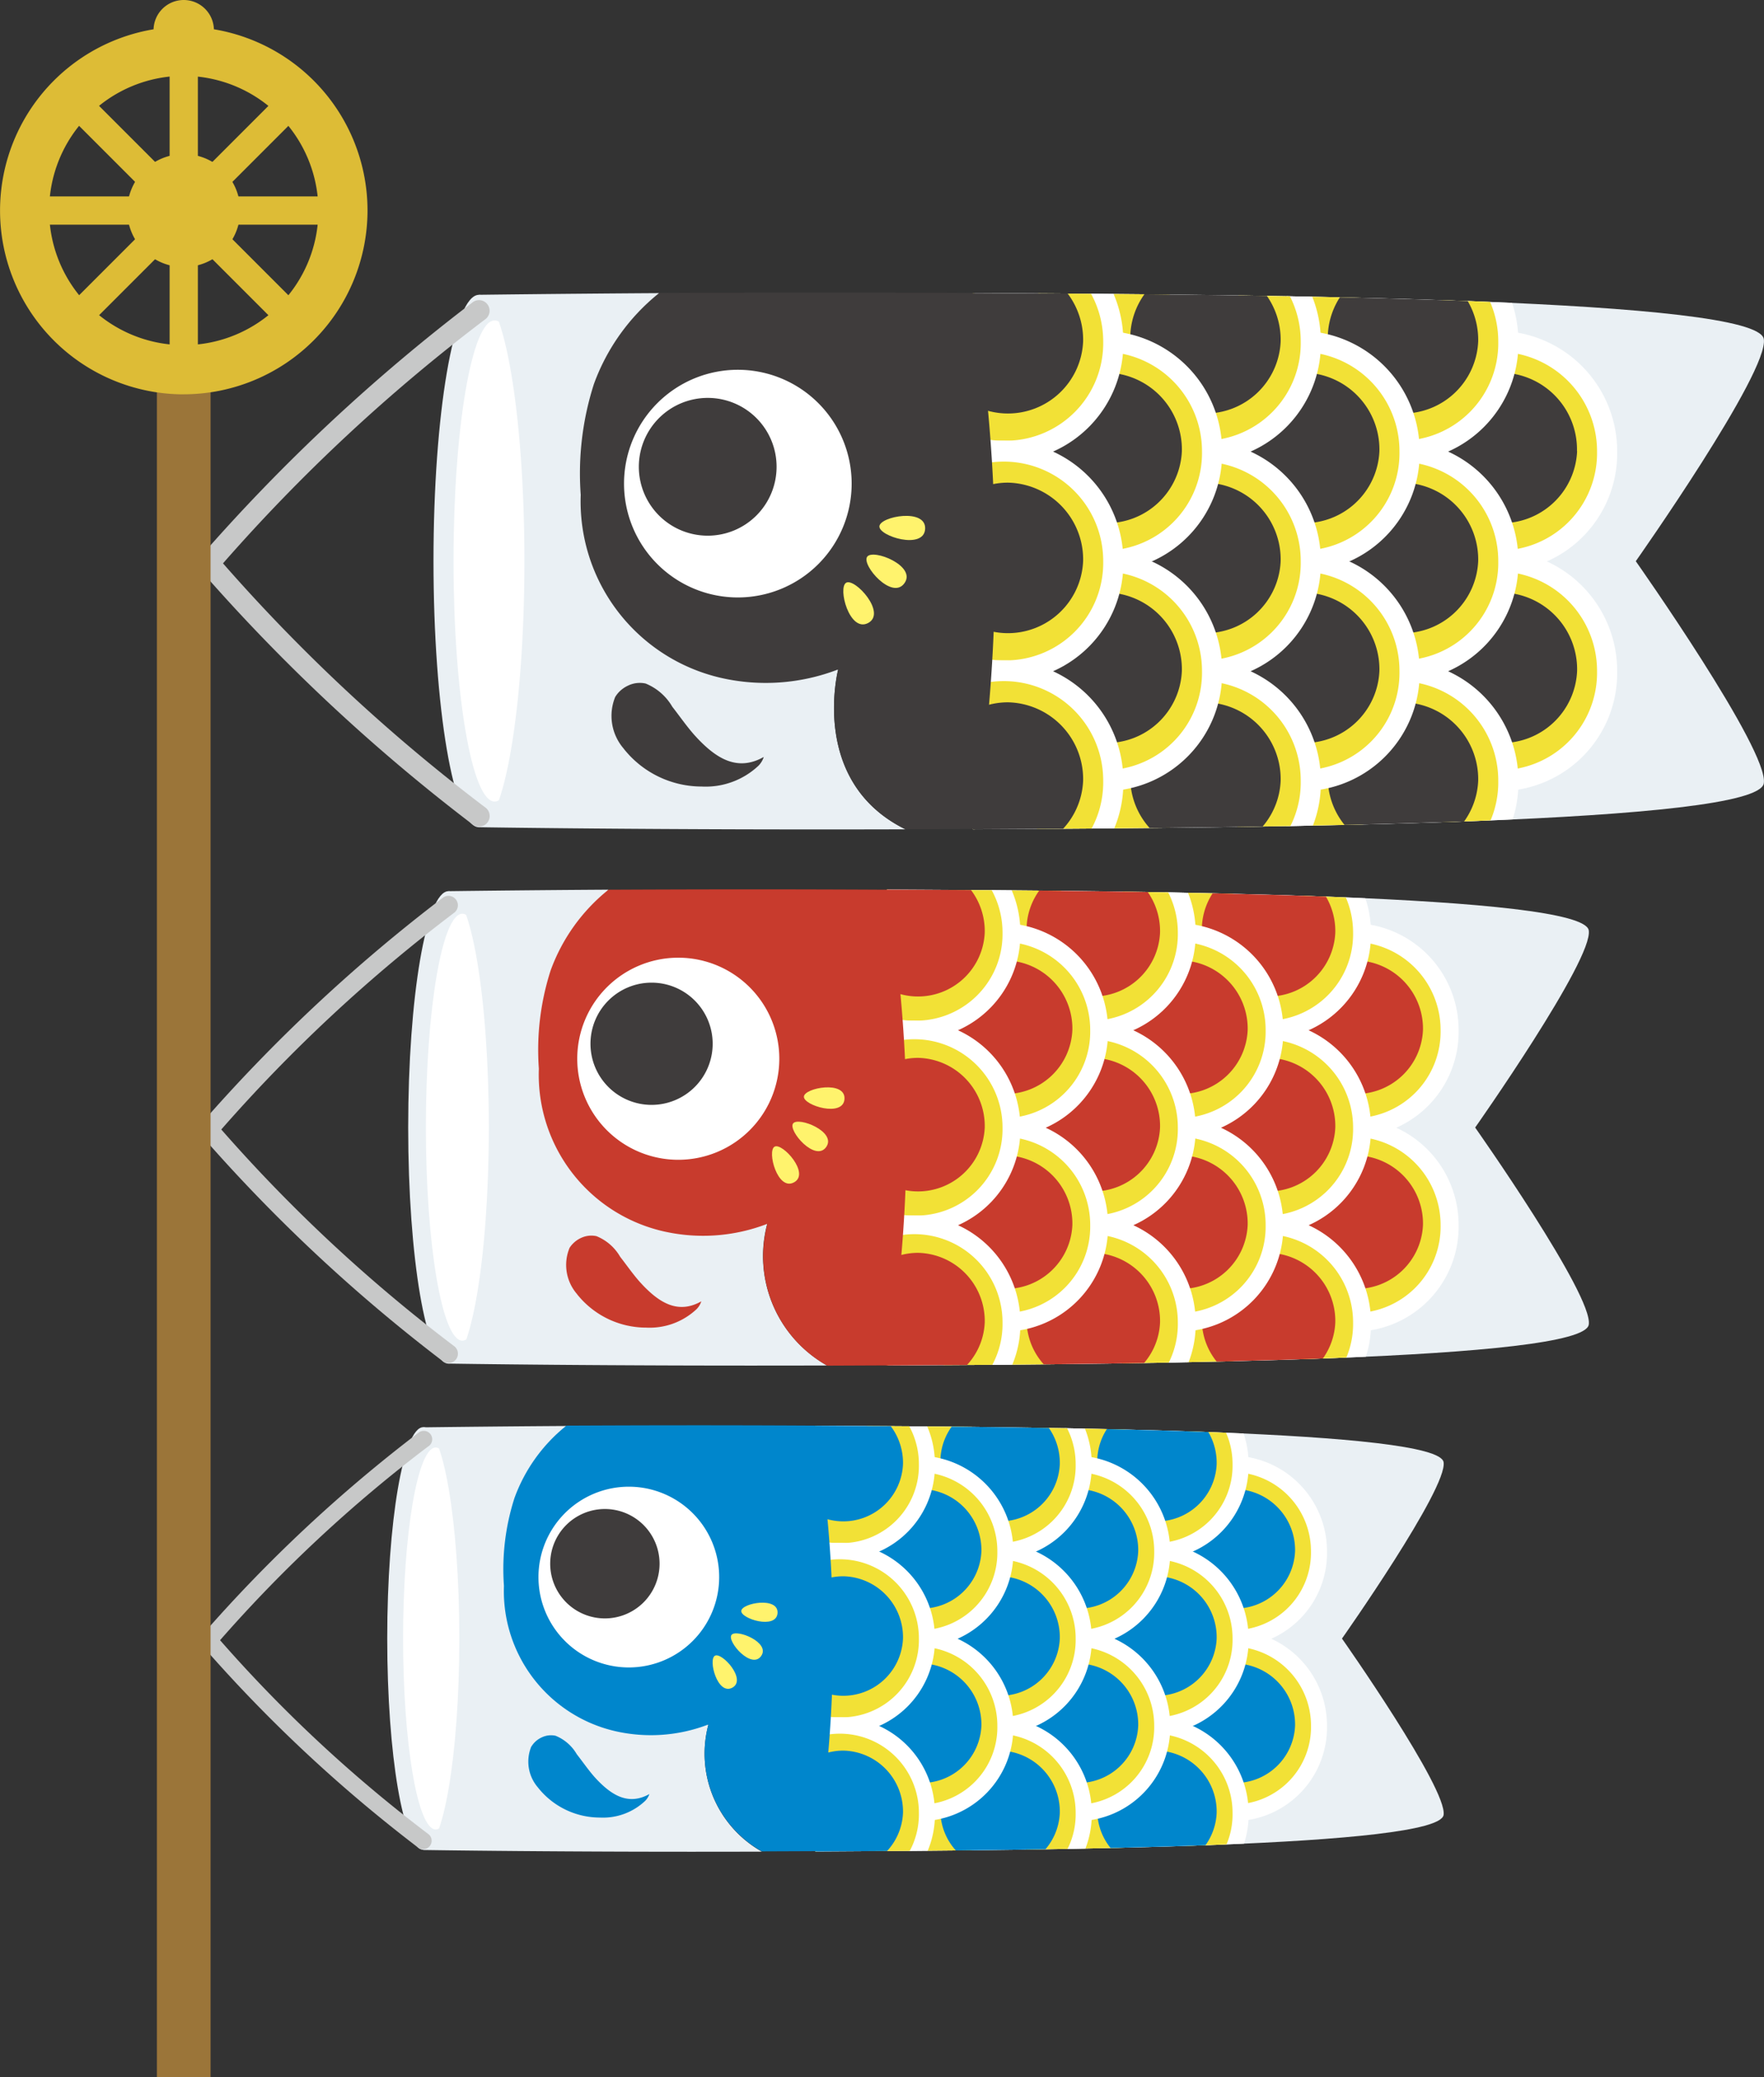 <svg xmlns="http://www.w3.org/2000/svg" xmlns:xlink="http://www.w3.org/1999/xlink" width="40.16" height="47.281" viewBox="0 0 40.16 47.281"><rect x="0" y="0" width="40.16" height="47.281" fill="#333333" stroke="none"/><defs><clipPath id="a"><rect width="40.16" height="47.281" fill="none"/></clipPath><clipPath id="b"><path d="M124.708,227.689c5.418-.028,14.167-.1,14.3-.829.1-.588-2.314-4.017-2.314-4.017s2.417-3.429,2.314-4.017c-.129-.728-8.878-.8-14.3-.829Z" transform="translate(-124.708 -217.998)" fill="none"/></clipPath><clipPath id="d"><path d="M59.212,223.029c0,2.657.368,4.81.821,4.81s.821-2.154.821-4.81-.368-4.81-.821-4.81-.821,2.154-.821,4.81" transform="translate(-59.212 -218.219)" fill="none"/></clipPath><clipPath id="f"><path d="M135.632,146.852c6.056-.031,15.836-.113,15.979-.927.116-.657-2.586-4.489-2.586-4.489s2.7-3.833,2.586-4.489c-.144-.814-9.923-.9-15.979-.927Z" transform="translate(-135.632 -136.02)" fill="none"/></clipPath><clipPath id="h"><path d="M62.425,141.644c0,2.969.411,5.377.918,5.377s.918-2.407.918-5.377-.411-5.377-.918-5.377-.918,2.407-.918,5.377" transform="translate(-62.425 -136.267)" fill="none"/></clipPath><clipPath id="j"><path d="M148.786,57.01c6.825-.035,17.844-.127,18.006-1.044.131-.74-2.914-5.059-2.914-5.059s3.045-4.319,2.914-5.059c-.162-.917-11.182-1.009-18.006-1.044Z" transform="translate(-148.786 -44.804)" fill="none"/></clipPath><clipPath id="l"><path d="M66.293,51.141c0,3.346.463,6.059,1.035,6.059s1.035-2.713,1.035-6.059-.463-6.059-1.035-6.059-1.035,2.712-1.035,6.059" transform="translate(-66.293 -45.082)" fill="none"/></clipPath></defs><g clip-path="url(#a)"><path d="M124.707,227.689c5.418-.028,14.167-.1,14.3-.829.1-.588-2.313-4.017-2.313-4.017s2.417-3.429,2.313-4.017c-.129-.728-8.878-.8-14.3-.829" transform="translate(-106.142 -185.546)" fill="#eaf0f4"/></g><g transform="translate(18.565 32.452)"><g clip-path="url(#b)"><path d="M177,226.942a2.176,2.176,0,1,1,2.086-2.174A2.133,2.133,0,0,1,177,226.942m0-2.832a.659.659,0,1,0,.632.659.646.646,0,0,0-.632-.659" transform="translate(-167.44 -221.911)" fill="#fff"/><path d="M179.077,228.73a1.8,1.8,0,1,1,1.722-1.795,1.762,1.762,0,0,1-1.722,1.795m0-2.832a1.038,1.038,0,1,0,1,1.037,1.018,1.018,0,0,0-1-1.037" transform="translate(-169.518 -224.077)" fill="#f2e136"/><path d="M182.515,229.1a1.36,1.36,0,1,1-1.359-1.416,1.388,1.388,0,0,1,1.359,1.416" transform="translate(-171.596 -226.242)" fill="#0086cc"/><path d="M177,253.61a2.176,2.176,0,1,1,2.086-2.174A2.133,2.133,0,0,1,177,253.61m0-2.832a.659.659,0,1,0,.632.659.646.646,0,0,0-.632-.659" transform="translate(-167.44 -244.609)" fill="#fff"/><path d="M179.077,255.4A1.8,1.8,0,1,1,180.8,253.6a1.762,1.762,0,0,1-1.722,1.795m0-2.832a1.038,1.038,0,1,0,1,1.037,1.018,1.018,0,0,0-1-1.037" transform="translate(-169.518 -246.775)" fill="#f2e136"/><path d="M182.515,255.768a1.36,1.36,0,1,1-1.359-1.416,1.388,1.388,0,0,1,1.359,1.416" transform="translate(-171.596 -248.94)" fill="#0086cc"/><path d="M165.008,213.608a2.176,2.176,0,1,1,2.086-2.174,2.133,2.133,0,0,1-2.086,2.174m0-2.832a.659.659,0,1,0,.632.659.646.646,0,0,0-.632-.659" transform="translate(-157.233 -210.562)" fill="#fff"/><path d="M167.085,215.4a1.8,1.8,0,1,1,1.722-1.795,1.762,1.762,0,0,1-1.722,1.795m0-2.832a1.038,1.038,0,1,0,1,1.037,1.018,1.018,0,0,0-1-1.037" transform="translate(-159.311 -212.728)" fill="#f2e136"/><path d="M170.523,215.767a1.36,1.36,0,1,1-1.359-1.416,1.388,1.388,0,0,1,1.359,1.416" transform="translate(-161.389 -214.894)" fill="#0086cc"/><path d="M165.008,240.276a2.176,2.176,0,1,1,2.086-2.174,2.133,2.133,0,0,1-2.086,2.174m0-2.832a.659.659,0,1,0,.632.659.646.646,0,0,0-.632-.659" transform="translate(-157.233 -233.26)" fill="#fff"/><path d="M167.085,242.064a1.8,1.8,0,1,1,1.722-1.795,1.762,1.762,0,0,1-1.722,1.795m0-2.832a1.038,1.038,0,1,0,1,1.037,1.018,1.018,0,0,0-1-1.037" transform="translate(-159.311 -235.426)" fill="#f2e136"/><path d="M170.523,242.434a1.36,1.36,0,1,1-1.359-1.416,1.388,1.388,0,0,1,1.359,1.416" transform="translate(-161.389 -237.591)" fill="#0086cc"/><path d="M165.008,266.944a2.176,2.176,0,1,1,2.086-2.174,2.133,2.133,0,0,1-2.086,2.174m0-2.832a.659.659,0,1,0,.632.659.646.646,0,0,0-.632-.659" transform="translate(-157.233 -255.958)" fill="#fff"/><path d="M167.085,268.732a1.8,1.8,0,1,1,1.722-1.795,1.762,1.762,0,0,1-1.722,1.795m0-2.832a1.038,1.038,0,1,0,1,1.037,1.018,1.018,0,0,0-1-1.037" transform="translate(-159.311 -258.124)" fill="#f2e136"/><path d="M170.523,269.1a1.36,1.36,0,1,1-1.359-1.416,1.388,1.388,0,0,1,1.359,1.416" transform="translate(-161.389 -260.289)" fill="#0086cc"/><path d="M153.016,226.942a2.176,2.176,0,1,1,2.086-2.174,2.133,2.133,0,0,1-2.086,2.174m0-2.832a.659.659,0,1,0,.632.659.646.646,0,0,0-.632-.659" transform="translate(-147.026 -221.911)" fill="#fff"/><path d="M155.093,228.73a1.8,1.8,0,1,1,1.723-1.795,1.762,1.762,0,0,1-1.723,1.795m0-2.832a1.038,1.038,0,1,0,1,1.037,1.018,1.018,0,0,0-1-1.037" transform="translate(-149.104 -224.077)" fill="#f2e136"/><path d="M158.531,229.1a1.36,1.36,0,1,1-1.359-1.416,1.388,1.388,0,0,1,1.359,1.416" transform="translate(-151.183 -226.242)" fill="#0086cc"/><path d="M153.016,253.61a2.176,2.176,0,1,1,2.086-2.174,2.133,2.133,0,0,1-2.086,2.174m0-2.832a.659.659,0,1,0,.632.659.646.646,0,0,0-.632-.659" transform="translate(-147.026 -244.609)" fill="#fff"/><path d="M155.093,255.4a1.8,1.8,0,1,1,1.723-1.795,1.762,1.762,0,0,1-1.723,1.795m0-2.832a1.038,1.038,0,1,0,1,1.037,1.018,1.018,0,0,0-1-1.037" transform="translate(-149.104 -246.775)" fill="#f2e136"/><path d="M158.531,255.768a1.36,1.36,0,1,1-1.359-1.416,1.388,1.388,0,0,1,1.359,1.416" transform="translate(-151.183 -248.94)" fill="#0086cc"/><path d="M141.025,213.608a2.176,2.176,0,1,1,2.086-2.174,2.133,2.133,0,0,1-2.086,2.174m0-2.832a.659.659,0,1,0,.632.659.646.646,0,0,0-.632-.659" transform="translate(-136.821 -210.562)" fill="#fff"/><path d="M143.1,215.4a1.8,1.8,0,1,1,1.722-1.795A1.762,1.762,0,0,1,143.1,215.4m0-2.832a1.038,1.038,0,1,0,1,1.037,1.018,1.018,0,0,0-1-1.037" transform="translate(-138.898 -212.728)" fill="#f2e136"/><path d="M146.539,215.767a1.36,1.36,0,1,1-1.359-1.416,1.388,1.388,0,0,1,1.359,1.416" transform="translate(-140.976 -214.894)" fill="#0086cc"/><path d="M141.025,240.276a2.176,2.176,0,1,1,2.086-2.174,2.133,2.133,0,0,1-2.086,2.174m0-2.832a.659.659,0,1,0,.632.659.646.646,0,0,0-.632-.659" transform="translate(-136.821 -233.26)" fill="#fff"/><path d="M143.1,242.064a1.8,1.8,0,1,1,1.722-1.795,1.762,1.762,0,0,1-1.722,1.795m0-2.832a1.038,1.038,0,1,0,1,1.037,1.018,1.018,0,0,0-1-1.037" transform="translate(-138.898 -235.426)" fill="#f2e136"/><path d="M146.539,242.434a1.36,1.36,0,1,1-1.359-1.416,1.388,1.388,0,0,1,1.359,1.416" transform="translate(-140.976 -237.591)" fill="#0086cc"/><path d="M141.025,266.944a2.176,2.176,0,1,1,2.086-2.174,2.133,2.133,0,0,1-2.086,2.174m0-2.832a.659.659,0,1,0,.632.659.646.646,0,0,0-.632-.659" transform="translate(-136.821 -255.958)" fill="#fff"/><path d="M143.1,268.732a1.8,1.8,0,1,1,1.722-1.795,1.762,1.762,0,0,1-1.722,1.795m0-2.832a1.038,1.038,0,1,0,1,1.037,1.018,1.018,0,0,0-1-1.037" transform="translate(-138.898 -258.124)" fill="#f2e136"/><path d="M146.539,269.1a1.36,1.36,0,1,1-1.359-1.416,1.388,1.388,0,0,1,1.359,1.416" transform="translate(-140.976 -260.289)" fill="#0086cc"/><path d="M129.033,226.942a2.176,2.176,0,1,1,2.086-2.174,2.133,2.133,0,0,1-2.086,2.174m0-2.832a.659.659,0,1,0,.632.659.646.646,0,0,0-.632-.659" transform="translate(-126.614 -221.911)" fill="#fff"/><path d="M131.11,228.73a1.8,1.8,0,1,1,1.722-1.795,1.762,1.762,0,0,1-1.722,1.795m0-2.832a1.038,1.038,0,1,0,1,1.037,1.018,1.018,0,0,0-1-1.037" transform="translate(-128.691 -224.077)" fill="#f2e136"/><path d="M134.547,229.1a1.36,1.36,0,1,1-1.359-1.416,1.388,1.388,0,0,1,1.359,1.416" transform="translate(-130.769 -226.242)" fill="#0086cc"/><path d="M129.033,253.61a2.176,2.176,0,1,1,2.086-2.174,2.133,2.133,0,0,1-2.086,2.174m0-2.832a.659.659,0,1,0,.632.659.646.646,0,0,0-.632-.659" transform="translate(-126.614 -244.609)" fill="#fff"/><path d="M131.11,255.4a1.8,1.8,0,1,1,1.722-1.795,1.762,1.762,0,0,1-1.722,1.795m0-2.832a1.038,1.038,0,1,0,1,1.037,1.018,1.018,0,0,0-1-1.037" transform="translate(-128.691 -246.775)" fill="#f2e136"/><path d="M134.547,255.768a1.36,1.36,0,1,1-1.359-1.416,1.388,1.388,0,0,1,1.359,1.416" transform="translate(-130.769 -248.94)" fill="#0086cc"/><path d="M117.041,213.608a2.176,2.176,0,1,1,2.086-2.174,2.133,2.133,0,0,1-2.086,2.174m0-2.832a.659.659,0,1,0,.632.659.646.646,0,0,0-.632-.659" transform="translate(-116.407 -210.562)" fill="#fff"/><path d="M119.118,215.4a1.8,1.8,0,1,1,1.722-1.795,1.762,1.762,0,0,1-1.722,1.795m0-2.832a1.038,1.038,0,1,0,1,1.037,1.018,1.018,0,0,0-1-1.037" transform="translate(-118.485 -212.728)" fill="#f2e136"/><path d="M122.555,215.767a1.36,1.36,0,1,1-1.359-1.416,1.388,1.388,0,0,1,1.359,1.416" transform="translate(-120.562 -214.894)" fill="#0086cc"/><path d="M117.041,240.276a2.176,2.176,0,1,1,2.086-2.174,2.133,2.133,0,0,1-2.086,2.174m0-2.832a.659.659,0,1,0,.632.659.646.646,0,0,0-.632-.659" transform="translate(-116.407 -233.26)" fill="#fff"/><path d="M119.118,242.064a1.8,1.8,0,1,1,1.722-1.795,1.762,1.762,0,0,1-1.722,1.795m0-2.832a1.038,1.038,0,1,0,1,1.037,1.018,1.018,0,0,0-1-1.037" transform="translate(-118.485 -235.426)" fill="#f2e136"/><path d="M122.555,242.434a1.36,1.36,0,1,1-1.359-1.416,1.388,1.388,0,0,1,1.359,1.416" transform="translate(-120.562 -237.591)" fill="#0086cc"/><path d="M117.041,266.944a2.176,2.176,0,1,1,2.086-2.174,2.133,2.133,0,0,1-2.086,2.174m0-2.832a.659.659,0,1,0,.632.659.646.646,0,0,0-.632-.659" transform="translate(-116.407 -255.958)" fill="#fff"/><path d="M119.118,268.732a1.8,1.8,0,1,1,1.722-1.795,1.762,1.762,0,0,1-1.722,1.795m0-2.832a1.038,1.038,0,1,0,1,1.037,1.018,1.018,0,0,0-1-1.037" transform="translate(-118.485 -258.124)" fill="#f2e136"/><path d="M122.555,269.1a1.36,1.36,0,1,1-1.359-1.416,1.388,1.388,0,0,1,1.359,1.416" transform="translate(-120.562 -260.289)" fill="#0086cc"/></g></g><g clip-path="url(#a)"><path d="M71.222,224.814a5.1,5.1,0,0,1-2.725-.421,3.157,3.157,0,0,1-1.484-2,4.9,4.9,0,0,1,.622-3.73c.106-.21.226-.448.35-.646-1.869.012-3.255.031-3.255.031v9.62s3.162.052,7.71.038a2.556,2.556,0,0,1-1.218-2.889" transform="translate(-55.094 -185.559)" fill="#eaf0f4"/><path d="M78.423,217.957a3.744,3.744,0,0,0-1.178,1.643,5.287,5.287,0,0,0-.24,2,3.271,3.271,0,0,0,2.533,3.307,3.633,3.633,0,0,0,2.122-.152,2.556,2.556,0,0,0,1.218,2.889l1.233-.005a29.949,29.949,0,0,0-.014-9.686c-2.3-.013-4.071-.007-5.673,0" transform="translate(-65.532 -185.503)" fill="#0086cc"/><path d="M80.841,265.577a.5.5,0,0,1,.071-.091.548.548,0,0,1,.163-.113.488.488,0,0,1,.312-.036.989.989,0,0,1,.483.42c.134.171.258.352.4.514l.053.058c.347.365.725.6,1.2.335a.4.4,0,0,1-.1.159,1.394,1.394,0,0,1-1.025.376,1.8,1.8,0,0,1-1.37-.633c-.015-.017-.029-.035-.043-.053a.9.9,0,0,1-.148-.936" transform="translate(-68.739 -225.828)" fill="#0086cc"/><path d="M60.855,223.028c0,2.657-.368,4.81-.821,4.81s-.821-2.153-.821-4.81.368-4.81.821-4.81.821,2.154.821,4.81" transform="translate(-50.397 -185.733)" fill="#eaf0f4"/></g><g transform="translate(8.815 32.485)"><g clip-path="url(#d)"><path d="M63.126,225.678c0,2.4-.332,4.347-.742,4.347s-.742-1.946-.742-4.347.332-4.347.742-4.347.742,1.946.742,4.347" transform="translate(-61.28 -220.868)" fill="#fff"/></g></g><g clip-path="url(#a)"><path d="M86.462,229.374a2.057,2.057,0,1,1-2.057-2.057,2.057,2.057,0,0,1,2.057,2.057" transform="translate(-70.089 -193.477)" fill="#fff"/><path d="M86.641,231.977a1.245,1.245,0,1,1-1.245-1.245,1.245,1.245,0,0,1,1.245,1.245" transform="translate(-71.625 -196.384)" fill="#3f3c3c"/><path d="M114.185,245.285c.022-.382-.816-.227-.826-.048s.8.43.826.048" transform="translate(-96.483 -208.569)" fill="#fff36d"/><path d="M112.47,250.261c.222-.312-.57-.626-.675-.48s.453.792.675.48" transform="translate(-95.142 -212.566)" fill="#fff36d"/><path d="M109.437,253.847c.337-.182-.236-.814-.395-.728s.058.91.395.728" transform="translate(-92.765 -215.432)" fill="#fff36d"/><path d="M135.632,146.852c6.056-.031,15.836-.113,15.979-.927.116-.657-2.586-4.489-2.586-4.489s2.7-3.833,2.586-4.49c-.144-.814-9.923-.9-15.979-.927" transform="translate(-115.441 -115.771)" fill="#eaf0f4"/></g><g transform="translate(20.191 20.249)"><g clip-path="url(#f)"><path d="M194.081,146.018a2.432,2.432,0,1,1,2.331-2.43,2.385,2.385,0,0,1-2.331,2.43m0-3.166a.737.737,0,1,0,.706.736.723.723,0,0,0-.706-.736" transform="translate(-183.396 -140.394)" fill="#fff"/><path d="M196.4,148.016a2.008,2.008,0,1,1,1.925-2.006,1.969,1.969,0,0,1-1.925,2.006m0-3.166a1.161,1.161,0,1,0,1.113,1.16,1.138,1.138,0,0,0-1.113-1.16" transform="translate(-185.719 -142.815)" fill="#f2e136"/><path d="M200.247,148.43a1.52,1.52,0,1,1-1.519-1.583,1.552,1.552,0,0,1,1.519,1.583" transform="translate(-188.042 -145.235)" fill="#c83b2d"/><path d="M194.081,175.826a2.432,2.432,0,1,1,2.331-2.43,2.385,2.385,0,0,1-2.331,2.43m0-3.166a.737.737,0,1,0,.706.736.723.723,0,0,0-.706-.736" transform="translate(-183.396 -165.765)" fill="#fff"/><path d="M196.4,177.824a2.008,2.008,0,1,1,1.925-2.006,1.969,1.969,0,0,1-1.925,2.006m0-3.166a1.16,1.16,0,1,0,1.113,1.16,1.138,1.138,0,0,0-1.113-1.16" transform="translate(-185.719 -168.185)" fill="#f2e136"/><path d="M200.247,178.238a1.52,1.52,0,1,1-1.519-1.583,1.552,1.552,0,0,1,1.519,1.583" transform="translate(-188.042 -170.606)" fill="#c83b2d"/><path d="M180.678,131.114a2.432,2.432,0,1,1,2.331-2.43,2.385,2.385,0,0,1-2.331,2.43m0-3.166a.737.737,0,1,0,.706.736.723.723,0,0,0-.706-.736" transform="translate(-171.988 -127.709)" fill="#fff"/><path d="M183,133.112a2.008,2.008,0,1,1,1.925-2.006A1.969,1.969,0,0,1,183,133.112m0-3.166a1.161,1.161,0,1,0,1.113,1.16,1.138,1.138,0,0,0-1.113-1.16" transform="translate(-174.311 -130.129)" fill="#f2e136"/><path d="M186.843,133.526a1.52,1.52,0,1,1-1.519-1.583,1.552,1.552,0,0,1,1.519,1.583" transform="translate(-176.634 -132.55)" fill="#c83b2d"/><path d="M180.678,160.922a2.432,2.432,0,1,1,2.331-2.43,2.385,2.385,0,0,1-2.331,2.43m0-3.166a.737.737,0,1,0,.706.736.723.723,0,0,0-.706-.736" transform="translate(-171.988 -153.079)" fill="#fff"/><path d="M183,162.92a2.008,2.008,0,1,1,1.925-2.006A1.969,1.969,0,0,1,183,162.92m0-3.166a1.161,1.161,0,1,0,1.113,1.16,1.138,1.138,0,0,0-1.113-1.16" transform="translate(-174.311 -155.5)" fill="#f2e136"/><path d="M186.843,163.334a1.52,1.52,0,1,1-1.519-1.583,1.552,1.552,0,0,1,1.519,1.583" transform="translate(-176.634 -157.921)" fill="#c83b2d"/><path d="M180.678,190.73a2.432,2.432,0,1,1,2.331-2.43,2.385,2.385,0,0,1-2.331,2.43m0-3.166a.737.737,0,1,0,.706.736.723.723,0,0,0-.706-.736" transform="translate(-171.988 -178.45)" fill="#fff"/><path d="M183,192.728a2.008,2.008,0,1,1,1.925-2.006A1.969,1.969,0,0,1,183,192.728m0-3.166a1.16,1.16,0,1,0,1.113,1.16,1.138,1.138,0,0,0-1.113-1.16" transform="translate(-174.311 -180.871)" fill="#f2e136"/><path d="M186.843,193.142a1.52,1.52,0,1,1-1.519-1.583,1.552,1.552,0,0,1,1.519,1.583" transform="translate(-176.634 -183.291)" fill="#c83b2d"/><path d="M167.274,146.018a2.432,2.432,0,1,1,2.331-2.43,2.385,2.385,0,0,1-2.331,2.43m0-3.166a.737.737,0,1,0,.706.736.723.723,0,0,0-.706-.736" transform="translate(-160.58 -140.394)" fill="#fff"/><path d="M169.6,148.016a2.008,2.008,0,1,1,1.925-2.006,1.969,1.969,0,0,1-1.925,2.006m0-3.166a1.161,1.161,0,1,0,1.112,1.16,1.138,1.138,0,0,0-1.112-1.16" transform="translate(-162.902 -142.815)" fill="#f2e136"/><path d="M173.439,148.43a1.52,1.52,0,1,1-1.519-1.583,1.552,1.552,0,0,1,1.519,1.583" transform="translate(-165.225 -145.235)" fill="#c83b2d"/><path d="M167.274,175.826a2.432,2.432,0,1,1,2.331-2.43,2.385,2.385,0,0,1-2.331,2.43m0-3.166a.737.737,0,1,0,.706.736.723.723,0,0,0-.706-.736" transform="translate(-160.58 -165.765)" fill="#fff"/><path d="M169.6,177.824a2.008,2.008,0,1,1,1.925-2.006,1.969,1.969,0,0,1-1.925,2.006m0-3.166a1.161,1.161,0,1,0,1.112,1.16,1.138,1.138,0,0,0-1.112-1.16" transform="translate(-162.902 -168.185)" fill="#f2e136"/><path d="M173.439,178.238a1.52,1.52,0,1,1-1.519-1.583,1.552,1.552,0,0,1,1.519,1.583" transform="translate(-165.225 -170.606)" fill="#c83b2d"/><path d="M153.869,131.114a2.432,2.432,0,1,1,2.331-2.43,2.385,2.385,0,0,1-2.331,2.43m0-3.166a.737.737,0,1,0,.706.736.723.723,0,0,0-.706-.736" transform="translate(-149.17 -127.709)" fill="#fff"/><path d="M156.192,133.112a2.008,2.008,0,1,1,1.925-2.006,1.969,1.969,0,0,1-1.925,2.006m0-3.166a1.161,1.161,0,1,0,1.113,1.16,1.138,1.138,0,0,0-1.113-1.16" transform="translate(-151.493 -130.129)" fill="#f2e136"/><path d="M160.035,133.526a1.52,1.52,0,1,1-1.519-1.583,1.552,1.552,0,0,1,1.519,1.583" transform="translate(-153.816 -132.55)" fill="#c83b2d"/><path d="M153.869,160.922a2.432,2.432,0,1,1,2.331-2.43,2.385,2.385,0,0,1-2.331,2.43m0-3.166a.737.737,0,1,0,.706.736.723.723,0,0,0-.706-.736" transform="translate(-149.17 -153.079)" fill="#fff"/><path d="M156.192,162.92a2.008,2.008,0,1,1,1.925-2.006,1.969,1.969,0,0,1-1.925,2.006m0-3.166a1.161,1.161,0,1,0,1.113,1.16,1.138,1.138,0,0,0-1.113-1.16" transform="translate(-151.493 -155.5)" fill="#f2e136"/><path d="M160.035,163.334a1.52,1.52,0,1,1-1.519-1.583,1.552,1.552,0,0,1,1.519,1.583" transform="translate(-153.816 -157.921)" fill="#c83b2d"/><path d="M153.869,190.73a2.432,2.432,0,1,1,2.331-2.43,2.385,2.385,0,0,1-2.331,2.43m0-3.166a.737.737,0,1,0,.706.736.723.723,0,0,0-.706-.736" transform="translate(-149.17 -178.45)" fill="#fff"/><path d="M156.192,192.728a2.008,2.008,0,1,1,1.925-2.006,1.969,1.969,0,0,1-1.925,2.006m0-3.166a1.16,1.16,0,1,0,1.113,1.16,1.138,1.138,0,0,0-1.113-1.16" transform="translate(-151.493 -180.871)" fill="#f2e136"/><path d="M160.035,193.142a1.52,1.52,0,1,1-1.519-1.583,1.552,1.552,0,0,1,1.519,1.583" transform="translate(-153.816 -183.291)" fill="#c83b2d"/><path d="M140.466,146.018a2.432,2.432,0,1,1,2.331-2.43,2.385,2.385,0,0,1-2.331,2.43m0-3.166a.737.737,0,1,0,.706.736.723.723,0,0,0-.706-.736" transform="translate(-137.762 -140.394)" fill="#fff"/><path d="M142.789,148.016a2.008,2.008,0,1,1,1.925-2.006,1.969,1.969,0,0,1-1.925,2.006m0-3.166a1.161,1.161,0,1,0,1.113,1.16,1.138,1.138,0,0,0-1.113-1.16" transform="translate(-140.085 -142.815)" fill="#f2e136"/><path d="M146.631,148.43a1.52,1.52,0,1,1-1.519-1.583,1.552,1.552,0,0,1,1.519,1.583" transform="translate(-142.408 -145.235)" fill="#c83b2d"/><path d="M140.466,175.826a2.432,2.432,0,1,1,2.331-2.43,2.385,2.385,0,0,1-2.331,2.43m0-3.166a.737.737,0,1,0,.706.736.723.723,0,0,0-.706-.736" transform="translate(-137.762 -165.765)" fill="#fff"/><path d="M142.789,177.824a2.008,2.008,0,1,1,1.925-2.006,1.969,1.969,0,0,1-1.925,2.006m0-3.166a1.16,1.16,0,1,0,1.113,1.16,1.138,1.138,0,0,0-1.113-1.16" transform="translate(-140.085 -168.185)" fill="#f2e136"/><path d="M146.631,178.238a1.52,1.52,0,1,1-1.519-1.583,1.552,1.552,0,0,1,1.519,1.583" transform="translate(-142.408 -170.606)" fill="#c83b2d"/><path d="M127.062,131.114a2.432,2.432,0,1,1,2.331-2.43,2.385,2.385,0,0,1-2.331,2.43m0-3.166a.737.737,0,1,0,.706.736.723.723,0,0,0-.706-.736" transform="translate(-126.354 -127.709)" fill="#fff"/><path d="M129.385,133.112a2.008,2.008,0,1,1,1.925-2.006,1.969,1.969,0,0,1-1.925,2.006m0-3.166a1.161,1.161,0,1,0,1.113,1.16,1.138,1.138,0,0,0-1.113-1.16" transform="translate(-128.677 -130.129)" fill="#f2e136"/><path d="M133.227,133.526a1.52,1.52,0,1,1-1.519-1.583,1.552,1.552,0,0,1,1.519,1.583" transform="translate(-130.999 -132.55)" fill="#c83b2d"/><path d="M127.062,160.922a2.432,2.432,0,1,1,2.331-2.43,2.385,2.385,0,0,1-2.331,2.43m0-3.166a.737.737,0,1,0,.706.736.723.723,0,0,0-.706-.736" transform="translate(-126.354 -153.079)" fill="#fff"/><path d="M129.385,162.92a2.008,2.008,0,1,1,1.925-2.006,1.969,1.969,0,0,1-1.925,2.006m0-3.166a1.161,1.161,0,1,0,1.113,1.16,1.138,1.138,0,0,0-1.113-1.16" transform="translate(-128.677 -155.5)" fill="#f2e136"/><path d="M133.227,163.334a1.52,1.52,0,1,1-1.519-1.583,1.552,1.552,0,0,1,1.519,1.583" transform="translate(-130.999 -157.921)" fill="#c83b2d"/><path d="M127.062,190.73a2.432,2.432,0,1,1,2.331-2.43,2.385,2.385,0,0,1-2.331,2.43m0-3.166a.737.737,0,1,0,.706.736.723.723,0,0,0-.706-.736" transform="translate(-126.354 -178.45)" fill="#fff"/><path d="M129.385,192.728a2.008,2.008,0,1,1,1.925-2.006,1.969,1.969,0,0,1-1.925,2.006m0-3.166a1.16,1.16,0,1,0,1.113,1.16,1.138,1.138,0,0,0-1.113-1.16" transform="translate(-128.677 -180.871)" fill="#f2e136"/><path d="M133.227,193.142a1.52,1.52,0,1,1-1.519-1.583,1.552,1.552,0,0,1,1.519,1.583" transform="translate(-130.999 -183.291)" fill="#c83b2d"/></g></g><g clip-path="url(#a)"><path d="M75.849,143.638a5.7,5.7,0,0,1-3.046-.471,3.528,3.528,0,0,1-1.659-2.238,5.471,5.471,0,0,1,.695-4.17c.119-.235.252-.5.392-.722-2.089.013-3.639.034-3.639.034v10.753s3.535.058,8.618.043a2.857,2.857,0,0,1-1.361-3.229" transform="translate(-58.381 -115.786)" fill="#eaf0f4"/><path d="M83.9,135.975a4.184,4.184,0,0,0-1.316,1.837,5.909,5.909,0,0,0-.268,2.237,3.656,3.656,0,0,0,2.831,3.7,4.061,4.061,0,0,0,2.372-.17,2.857,2.857,0,0,0,1.361,3.229l1.378-.006a33.472,33.472,0,0,0-.016-10.827c-2.576-.014-4.551-.008-6.341,0" transform="translate(-70.048 -115.723)" fill="#c83b2d"/><path d="M86.6,189.2a.547.547,0,0,1,.08-.1.606.606,0,0,1,.183-.127.547.547,0,0,1,.349-.04,1.1,1.1,0,0,1,.54.47c.15.192.288.393.45.575l.059.064c.388.408.811.673,1.338.375a.443.443,0,0,1-.108.178,1.558,1.558,0,0,1-1.145.42,2.011,2.011,0,0,1-1.532-.708c-.017-.019-.033-.039-.048-.06A1.011,1.011,0,0,1,86.6,189.2" transform="translate(-73.633 -160.796)" fill="#c83b2d"/><path d="M64.26,141.644c0,2.969-.411,5.377-.918,5.377s-.918-2.407-.918-5.377.411-5.377.918-5.377.918,2.407.918,5.377" transform="translate(-53.131 -115.982)" fill="#eaf0f4"/></g><g transform="translate(9.293 20.285)"><g clip-path="url(#h)"><path d="M66.8,144.6c0,2.683-.371,4.859-.83,4.859s-.83-2.175-.83-4.859.371-4.859.83-4.859.83,2.175.83,4.859" transform="translate(-64.737 -139.228)" fill="#fff"/></g></g><g clip-path="url(#a)"><path d="M92.884,148.735a2.3,2.3,0,1,1-2.3-2.3,2.3,2.3,0,0,1,2.3,2.3" transform="translate(-75.142 -124.636)" fill="#fff"/><path d="M93.084,151.644a1.391,1.391,0,1,1-1.391-1.391,1.391,1.391,0,0,1,1.391,1.391" transform="translate(-76.859 -127.886)" fill="#3f3c3c"/><path d="M123.87,166.521c.025-.427-.912-.254-.924-.053s.9.481.924.053" transform="translate(-104.644 -141.507)" fill="#fff36d"/><path d="M121.953,172.083c.248-.349-.638-.7-.754-.536s.506.885.754.536" transform="translate(-103.144 -145.974)" fill="#fff36d"/><path d="M118.564,176.09c.376-.2-.264-.909-.441-.813s.065,1.017.441.813" transform="translate(-100.488 -149.177)" fill="#fff36d"/><path d="M148.787,57.01c6.824-.035,17.844-.127,18.006-1.044.131-.74-2.914-5.059-2.914-5.059s3.045-4.319,2.914-5.059c-.162-.917-11.182-1.009-18.006-1.044" transform="translate(-126.638 -38.133)" fill="#eaf0f4"/></g><g transform="translate(22.149 6.67)"><g clip-path="url(#j)"><path d="M214.65,56.07a2.74,2.74,0,1,1,2.627-2.738,2.687,2.687,0,0,1-2.627,2.738m0-3.567a.83.83,0,1,0,.8.829.814.814,0,0,0-.8-.829" transform="translate(-202.609 -49.732)" fill="#fff"/><path d="M217.267,58.32a2.263,2.263,0,1,1,2.169-2.261,2.219,2.219,0,0,1-2.169,2.261m0-3.567a1.308,1.308,0,1,0,1.254,1.307,1.282,1.282,0,0,0-1.254-1.307" transform="translate(-205.226 -52.459)" fill="#f2e136"/><path d="M221.6,58.788A1.713,1.713,0,1,1,219.885,57a1.749,1.749,0,0,1,1.712,1.784" transform="translate(-207.844 -55.188)" fill="#3f3c3c"/><path d="M214.65,89.659a2.74,2.74,0,1,1,2.627-2.738,2.687,2.687,0,0,1-2.627,2.738m0-3.567a.83.83,0,1,0,.8.829.814.814,0,0,0-.8-.829" transform="translate(-202.609 -78.321)" fill="#fff"/><path d="M217.267,91.909a2.263,2.263,0,1,1,2.169-2.261,2.219,2.219,0,0,1-2.169,2.261m0-3.567a1.308,1.308,0,1,0,1.254,1.307,1.282,1.282,0,0,0-1.254-1.307" transform="translate(-205.226 -81.048)" fill="#f2e136"/><path d="M221.6,92.377a1.713,1.713,0,1,1-1.712-1.784,1.749,1.749,0,0,1,1.712,1.784" transform="translate(-207.844 -83.777)" fill="#3f3c3c"/><path d="M199.546,39.276a2.74,2.74,0,1,1,2.627-2.738,2.687,2.687,0,0,1-2.627,2.738m0-3.567a.83.83,0,1,0,.8.829.814.814,0,0,0-.8-.829" transform="translate(-189.754 -35.438)" fill="#fff"/><path d="M202.163,41.526a2.263,2.263,0,1,1,2.169-2.261,2.219,2.219,0,0,1-2.169,2.261m0-3.567a1.308,1.308,0,1,0,1.254,1.307,1.282,1.282,0,0,0-1.254-1.307" transform="translate(-192.371 -38.165)" fill="#f2e136"/><path d="M206.492,41.993a1.713,1.713,0,1,1-1.712-1.784,1.749,1.749,0,0,1,1.712,1.784" transform="translate(-194.988 -40.893)" fill="#3f3c3c"/><path d="M199.546,72.865a2.74,2.74,0,1,1,2.627-2.738,2.687,2.687,0,0,1-2.627,2.738m0-3.567a.83.83,0,1,0,.8.83.814.814,0,0,0-.8-.83" transform="translate(-189.754 -64.027)" fill="#fff"/><path d="M202.163,75.115a2.263,2.263,0,1,1,2.169-2.261,2.219,2.219,0,0,1-2.169,2.261m0-3.567a1.308,1.308,0,1,0,1.254,1.307,1.282,1.282,0,0,0-1.254-1.307" transform="translate(-192.371 -66.754)" fill="#f2e136"/><path d="M206.492,75.582a1.713,1.713,0,1,1-1.712-1.784,1.749,1.749,0,0,1,1.712,1.784" transform="translate(-194.988 -69.482)" fill="#3f3c3c"/><path d="M199.546,106.454a2.74,2.74,0,1,1,2.627-2.738,2.687,2.687,0,0,1-2.627,2.738m0-3.567a.83.83,0,1,0,.8.829.814.814,0,0,0-.8-.829" transform="translate(-189.754 -92.616)" fill="#fff"/><path d="M202.163,108.7a2.263,2.263,0,1,1,2.169-2.261,2.219,2.219,0,0,1-2.169,2.261m0-3.567a1.308,1.308,0,1,0,1.254,1.307,1.282,1.282,0,0,0-1.254-1.307" transform="translate(-192.371 -95.343)" fill="#f2e136"/><path d="M206.492,109.171a1.713,1.713,0,1,1-1.712-1.784,1.749,1.749,0,0,1,1.712,1.784" transform="translate(-194.988 -98.071)" fill="#3f3c3c"/><path d="M184.441,56.07a2.74,2.74,0,1,1,2.627-2.738,2.687,2.687,0,0,1-2.627,2.738m0-3.567a.83.83,0,1,0,.8.829.814.814,0,0,0-.8-.829" transform="translate(-176.897 -49.732)" fill="#fff"/><path d="M187.058,58.32a2.263,2.263,0,1,1,2.169-2.261,2.219,2.219,0,0,1-2.169,2.261m0-3.567a1.308,1.308,0,1,0,1.254,1.307,1.282,1.282,0,0,0-1.254-1.307" transform="translate(-179.515 -52.459)" fill="#f2e136"/><path d="M191.388,58.788A1.713,1.713,0,1,1,189.677,57a1.749,1.749,0,0,1,1.711,1.784" transform="translate(-182.133 -55.188)" fill="#3f3c3c"/><path d="M184.441,89.659a2.74,2.74,0,1,1,2.627-2.738,2.687,2.687,0,0,1-2.627,2.738m0-3.567a.83.83,0,1,0,.8.829.814.814,0,0,0-.8-.829" transform="translate(-176.897 -78.321)" fill="#fff"/><path d="M187.058,91.909a2.263,2.263,0,1,1,2.169-2.261,2.219,2.219,0,0,1-2.169,2.261m0-3.567a1.308,1.308,0,1,0,1.254,1.307,1.282,1.282,0,0,0-1.254-1.307" transform="translate(-179.515 -81.048)" fill="#f2e136"/><path d="M191.388,92.377a1.713,1.713,0,1,1-1.711-1.784,1.749,1.749,0,0,1,1.711,1.784" transform="translate(-182.133 -83.777)" fill="#3f3c3c"/><path d="M169.337,39.276a2.74,2.74,0,1,1,2.627-2.738,2.687,2.687,0,0,1-2.627,2.738m0-3.567a.83.83,0,1,0,.8.829.814.814,0,0,0-.8-.829" transform="translate(-164.042 -35.438)" fill="#fff"/><path d="M171.954,41.526a2.263,2.263,0,1,1,2.169-2.261,2.219,2.219,0,0,1-2.169,2.261m0-3.567a1.308,1.308,0,1,0,1.254,1.307,1.282,1.282,0,0,0-1.254-1.307" transform="translate(-166.659 -38.165)" fill="#f2e136"/><path d="M176.284,41.993a1.713,1.713,0,1,1-1.712-1.784,1.749,1.749,0,0,1,1.712,1.784" transform="translate(-169.277 -40.893)" fill="#3f3c3c"/><path d="M169.337,72.865a2.74,2.74,0,1,1,2.627-2.738,2.687,2.687,0,0,1-2.627,2.738m0-3.567a.83.83,0,1,0,.8.83.814.814,0,0,0-.8-.83" transform="translate(-164.042 -64.027)" fill="#fff"/><path d="M171.954,75.115a2.263,2.263,0,1,1,2.169-2.261,2.219,2.219,0,0,1-2.169,2.261m0-3.567a1.308,1.308,0,1,0,1.254,1.307,1.282,1.282,0,0,0-1.254-1.307" transform="translate(-166.659 -66.754)" fill="#f2e136"/><path d="M176.284,75.582a1.713,1.713,0,1,1-1.712-1.784,1.749,1.749,0,0,1,1.712,1.784" transform="translate(-169.277 -69.482)" fill="#3f3c3c"/><path d="M169.337,106.454a2.74,2.74,0,1,1,2.627-2.738,2.687,2.687,0,0,1-2.627,2.738m0-3.567a.83.83,0,1,0,.8.829.814.814,0,0,0-.8-.829" transform="translate(-164.042 -92.616)" fill="#fff"/><path d="M171.954,108.7a2.263,2.263,0,1,1,2.169-2.261,2.219,2.219,0,0,1-2.169,2.261m0-3.567a1.308,1.308,0,1,0,1.254,1.307,1.282,1.282,0,0,0-1.254-1.307" transform="translate(-166.659 -95.343)" fill="#f2e136"/><path d="M176.284,109.171a1.713,1.713,0,1,1-1.712-1.784,1.749,1.749,0,0,1,1.712,1.784" transform="translate(-169.277 -98.071)" fill="#3f3c3c"/><path d="M154.233,56.07a2.74,2.74,0,1,1,2.627-2.738,2.687,2.687,0,0,1-2.627,2.738m0-3.567a.83.83,0,1,0,.8.829.814.814,0,0,0-.8-.829" transform="translate(-151.186 -49.732)" fill="#fff"/><path d="M156.85,58.32a2.263,2.263,0,1,1,2.169-2.261,2.219,2.219,0,0,1-2.169,2.261m0-3.567a1.308,1.308,0,1,0,1.254,1.307,1.282,1.282,0,0,0-1.254-1.307" transform="translate(-153.803 -52.459)" fill="#f2e136"/><path d="M161.179,58.788A1.713,1.713,0,1,1,159.468,57a1.749,1.749,0,0,1,1.711,1.784" transform="translate(-156.421 -55.188)" fill="#3f3c3c"/><path d="M154.233,89.659a2.74,2.74,0,1,1,2.627-2.738,2.687,2.687,0,0,1-2.627,2.738m0-3.567a.83.83,0,1,0,.8.829.814.814,0,0,0-.8-.829" transform="translate(-151.186 -78.321)" fill="#fff"/><path d="M156.85,91.909a2.263,2.263,0,1,1,2.169-2.261,2.219,2.219,0,0,1-2.169,2.261m0-3.567a1.308,1.308,0,1,0,1.254,1.307,1.282,1.282,0,0,0-1.254-1.307" transform="translate(-153.803 -81.048)" fill="#f2e136"/><path d="M161.179,92.377a1.713,1.713,0,1,1-1.711-1.784,1.749,1.749,0,0,1,1.711,1.784" transform="translate(-156.421 -83.777)" fill="#3f3c3c"/><path d="M139.129,39.276a2.74,2.74,0,1,1,2.627-2.738,2.687,2.687,0,0,1-2.627,2.738m0-3.567a.83.83,0,1,0,.8.829.814.814,0,0,0-.8-.829" transform="translate(-138.331 -35.438)" fill="#fff"/><path d="M141.746,41.526a2.263,2.263,0,1,1,2.169-2.261,2.219,2.219,0,0,1-2.169,2.261m0-3.567A1.308,1.308,0,1,0,143,39.265a1.282,1.282,0,0,0-1.254-1.307" transform="translate(-140.948 -38.165)" fill="#f2e136"/><path d="M146.075,41.993a1.713,1.713,0,1,1-1.712-1.784,1.749,1.749,0,0,1,1.712,1.784" transform="translate(-143.565 -40.893)" fill="#3f3c3c"/><path d="M139.129,72.865a2.74,2.74,0,1,1,2.627-2.738,2.687,2.687,0,0,1-2.627,2.738m0-3.567a.83.83,0,1,0,.8.83.814.814,0,0,0-.8-.83" transform="translate(-138.331 -64.027)" fill="#fff"/><path d="M141.746,75.115a2.263,2.263,0,1,1,2.169-2.261,2.219,2.219,0,0,1-2.169,2.261m0-3.567A1.308,1.308,0,1,0,143,72.854a1.282,1.282,0,0,0-1.254-1.307" transform="translate(-140.948 -66.754)" fill="#f2e136"/><path d="M146.075,75.582a1.713,1.713,0,1,1-1.712-1.784,1.749,1.749,0,0,1,1.712,1.784" transform="translate(-143.565 -69.482)" fill="#3f3c3c"/><path d="M139.129,106.454a2.74,2.74,0,1,1,2.627-2.738,2.687,2.687,0,0,1-2.627,2.738m0-3.567a.83.83,0,1,0,.8.829.814.814,0,0,0-.8-.829" transform="translate(-138.331 -92.616)" fill="#fff"/><path d="M141.746,108.7a2.263,2.263,0,1,1,2.169-2.261,2.219,2.219,0,0,1-2.169,2.261m0-3.567A1.308,1.308,0,1,0,143,106.443a1.282,1.282,0,0,0-1.254-1.307" transform="translate(-140.948 -95.343)" fill="#f2e136"/><path d="M146.075,109.171a1.713,1.713,0,1,1-1.712-1.784,1.749,1.749,0,0,1,1.712,1.784" transform="translate(-143.565 -98.071)" fill="#3f3c3c"/></g></g><g clip-path="url(#a)"><path d="M81.419,53.388a6.418,6.418,0,0,1-3.432-.53,3.976,3.976,0,0,1-1.869-2.522,6.165,6.165,0,0,1,.783-4.7c.134-.264.284-.564.441-.814-2.354.015-4.1.038-4.1.038V56.979s3.983.065,9.711.048c-2.2-1.083-1.529-3.639-1.533-3.639" transform="translate(-62.339 -38.15)" fill="#eaf0f4"/><path d="M90.49,44.751a4.716,4.716,0,0,0-1.483,2.07,6.658,6.658,0,0,0-.3,2.521,4.12,4.12,0,0,0,3.19,4.166,4.576,4.576,0,0,0,2.672-.192S93.9,55.872,96.1,56.955l1.553-.007a37.721,37.721,0,0,0-.018-12.2c-2.9-.016-5.128-.009-7.146,0" transform="translate(-75.486 -38.079)" fill="#3f3c3c"/><path d="M93.535,104.731a.631.631,0,0,1,.089-.114.7.7,0,0,1,.206-.143.616.616,0,0,1,.393-.045,1.245,1.245,0,0,1,.609.529c.169.216.325.443.507.648l.067.073c.437.46.913.758,1.508.422a.5.5,0,0,1-.121.2,1.754,1.754,0,0,1-1.291.473,2.266,2.266,0,0,1-1.726-.8c-.019-.022-.037-.044-.054-.067a1.139,1.139,0,0,1-.187-1.179" transform="translate(-79.526 -88.871)" fill="#3f3c3c"/><path d="M68.362,51.141c0,3.346-.463,6.059-1.035,6.059s-1.034-2.713-1.034-6.059.463-6.059,1.034-6.059,1.035,2.712,1.035,6.059" transform="translate(-56.424 -38.371)" fill="#eaf0f4"/></g><g transform="translate(9.869 6.711)"><g clip-path="url(#l)"><path d="M71.224,54.477c0,3.024-.419,5.475-.935,5.475s-.935-2.451-.935-5.475S69.772,49,70.289,49s.935,2.451.935,5.475" transform="translate(-68.898 -48.418)" fill="#fff"/></g></g><g clip-path="url(#a)"><path d="M100.616,59.131a2.591,2.591,0,1,1-2.591-2.591,2.591,2.591,0,0,1,2.591,2.591" transform="translate(-81.227 -48.123)" fill="#fff"/><path d="M100.841,62.41a1.568,1.568,0,1,1-1.568-1.568,1.567,1.567,0,0,1,1.568,1.568" transform="translate(-83.161 -51.785)" fill="#3f3c3c"/><path d="M135.533,79.173c.028-.482-1.028-.286-1.041-.06s1.013.542,1.041.06" transform="translate(-114.471 -67.133)" fill="#fff36d"/><path d="M133.373,85.44c.28-.393-.718-.789-.85-.6s.57,1,.85.6" transform="translate(-112.781 -72.167)" fill="#fff36d"/><path d="M129.554,89.957c.424-.23-.3-1.025-.5-.917s.073,1.146.5.917" transform="translate(-109.788 -75.777)" fill="#fff36d"/><path d="M35.715,228.373a.191.191,0,0,1-.107-.033,33.34,33.34,0,0,1-4.92-4.6.192.192,0,0,1,0-.252,33.347,33.347,0,0,1,4.92-4.6.192.192,0,1,1,.215.317,31.813,31.813,0,0,0-4.734,4.407,31.815,31.815,0,0,0,4.734,4.407.192.192,0,0,1-.107.35" transform="translate(-26.079 -186.278)" fill="#c7c8c8"/><path d="M36.16,147.616a.214.214,0,0,1-.12-.037,37.26,37.26,0,0,1-5.5-5.14.214.214,0,0,1,0-.282,37.249,37.249,0,0,1,5.5-5.14.214.214,0,1,1,.24.355,35.539,35.539,0,0,0-5.292,4.926,35.532,35.532,0,0,0,5.292,4.925.214.214,0,0,1-.12.392" transform="translate(-25.95 -116.589)" fill="#c7c8c8"/><path d="M36.7,57.872a.241.241,0,0,1-.135-.041,41.969,41.969,0,0,1-6.2-5.792.241.241,0,0,1,0-.317,41.97,41.97,0,0,1,6.2-5.792.241.241,0,1,1,.27.4,40.036,40.036,0,0,0-5.963,5.55,40.049,40.049,0,0,0,5.963,5.55.241.241,0,0,1-.135.442" transform="translate(-25.795 -39.057)" fill="#c7c8c8"/><rect width="1.222" height="39.06" transform="translate(3.572 8.221)" fill="#9b7539"/><path d="M4.184,12.459A4.183,4.183,0,1,1,8.367,8.275a4.188,4.188,0,0,1-4.183,4.183m0-7.249A3.065,3.065,0,1,0,7.249,8.275,3.069,3.069,0,0,0,4.184,5.21" transform="translate(0 -3.483)" fill="#ddbc36"/><path d="M20.749,23.555a1.286,1.286,0,1,0,1.286,1.286,1.287,1.287,0,0,0-1.286-1.286" transform="translate(-16.566 -20.048)" fill="#ddbc36"/><rect width="0.643" height="3.624" transform="translate(3.862 1.168)" fill="#ddbc36"/><rect width="0.643" height="3.624" transform="matrix(0.707, -0.707, 0.707, 0.707, 1.393, 2.457)" fill="#ddbc36"/><rect width="3.624" height="0.643" transform="translate(0.559 4.471)" fill="#ddbc36"/><rect width="3.624" height="0.643" transform="translate(1.393 7.128) rotate(-45)" fill="#ddbc36"/><rect width="0.643" height="3.624" transform="translate(3.862 4.792)" fill="#ddbc36"/><rect width="0.643" height="3.624" transform="matrix(0.707, -0.707, 0.707, 0.707, 3.956, 5.02)" fill="#ddbc36"/><rect width="3.624" height="0.643" transform="translate(4.183 4.471)" fill="#ddbc36"/><rect width="3.624" height="0.643" transform="translate(3.956 4.565) rotate(-45)" fill="#ddbc36"/><path d="M24.86.687A.687.687,0,1,1,24.173,0a.687.687,0,0,1,.687.687" transform="translate(-19.99)" fill="#ddbc36"/></g></svg>